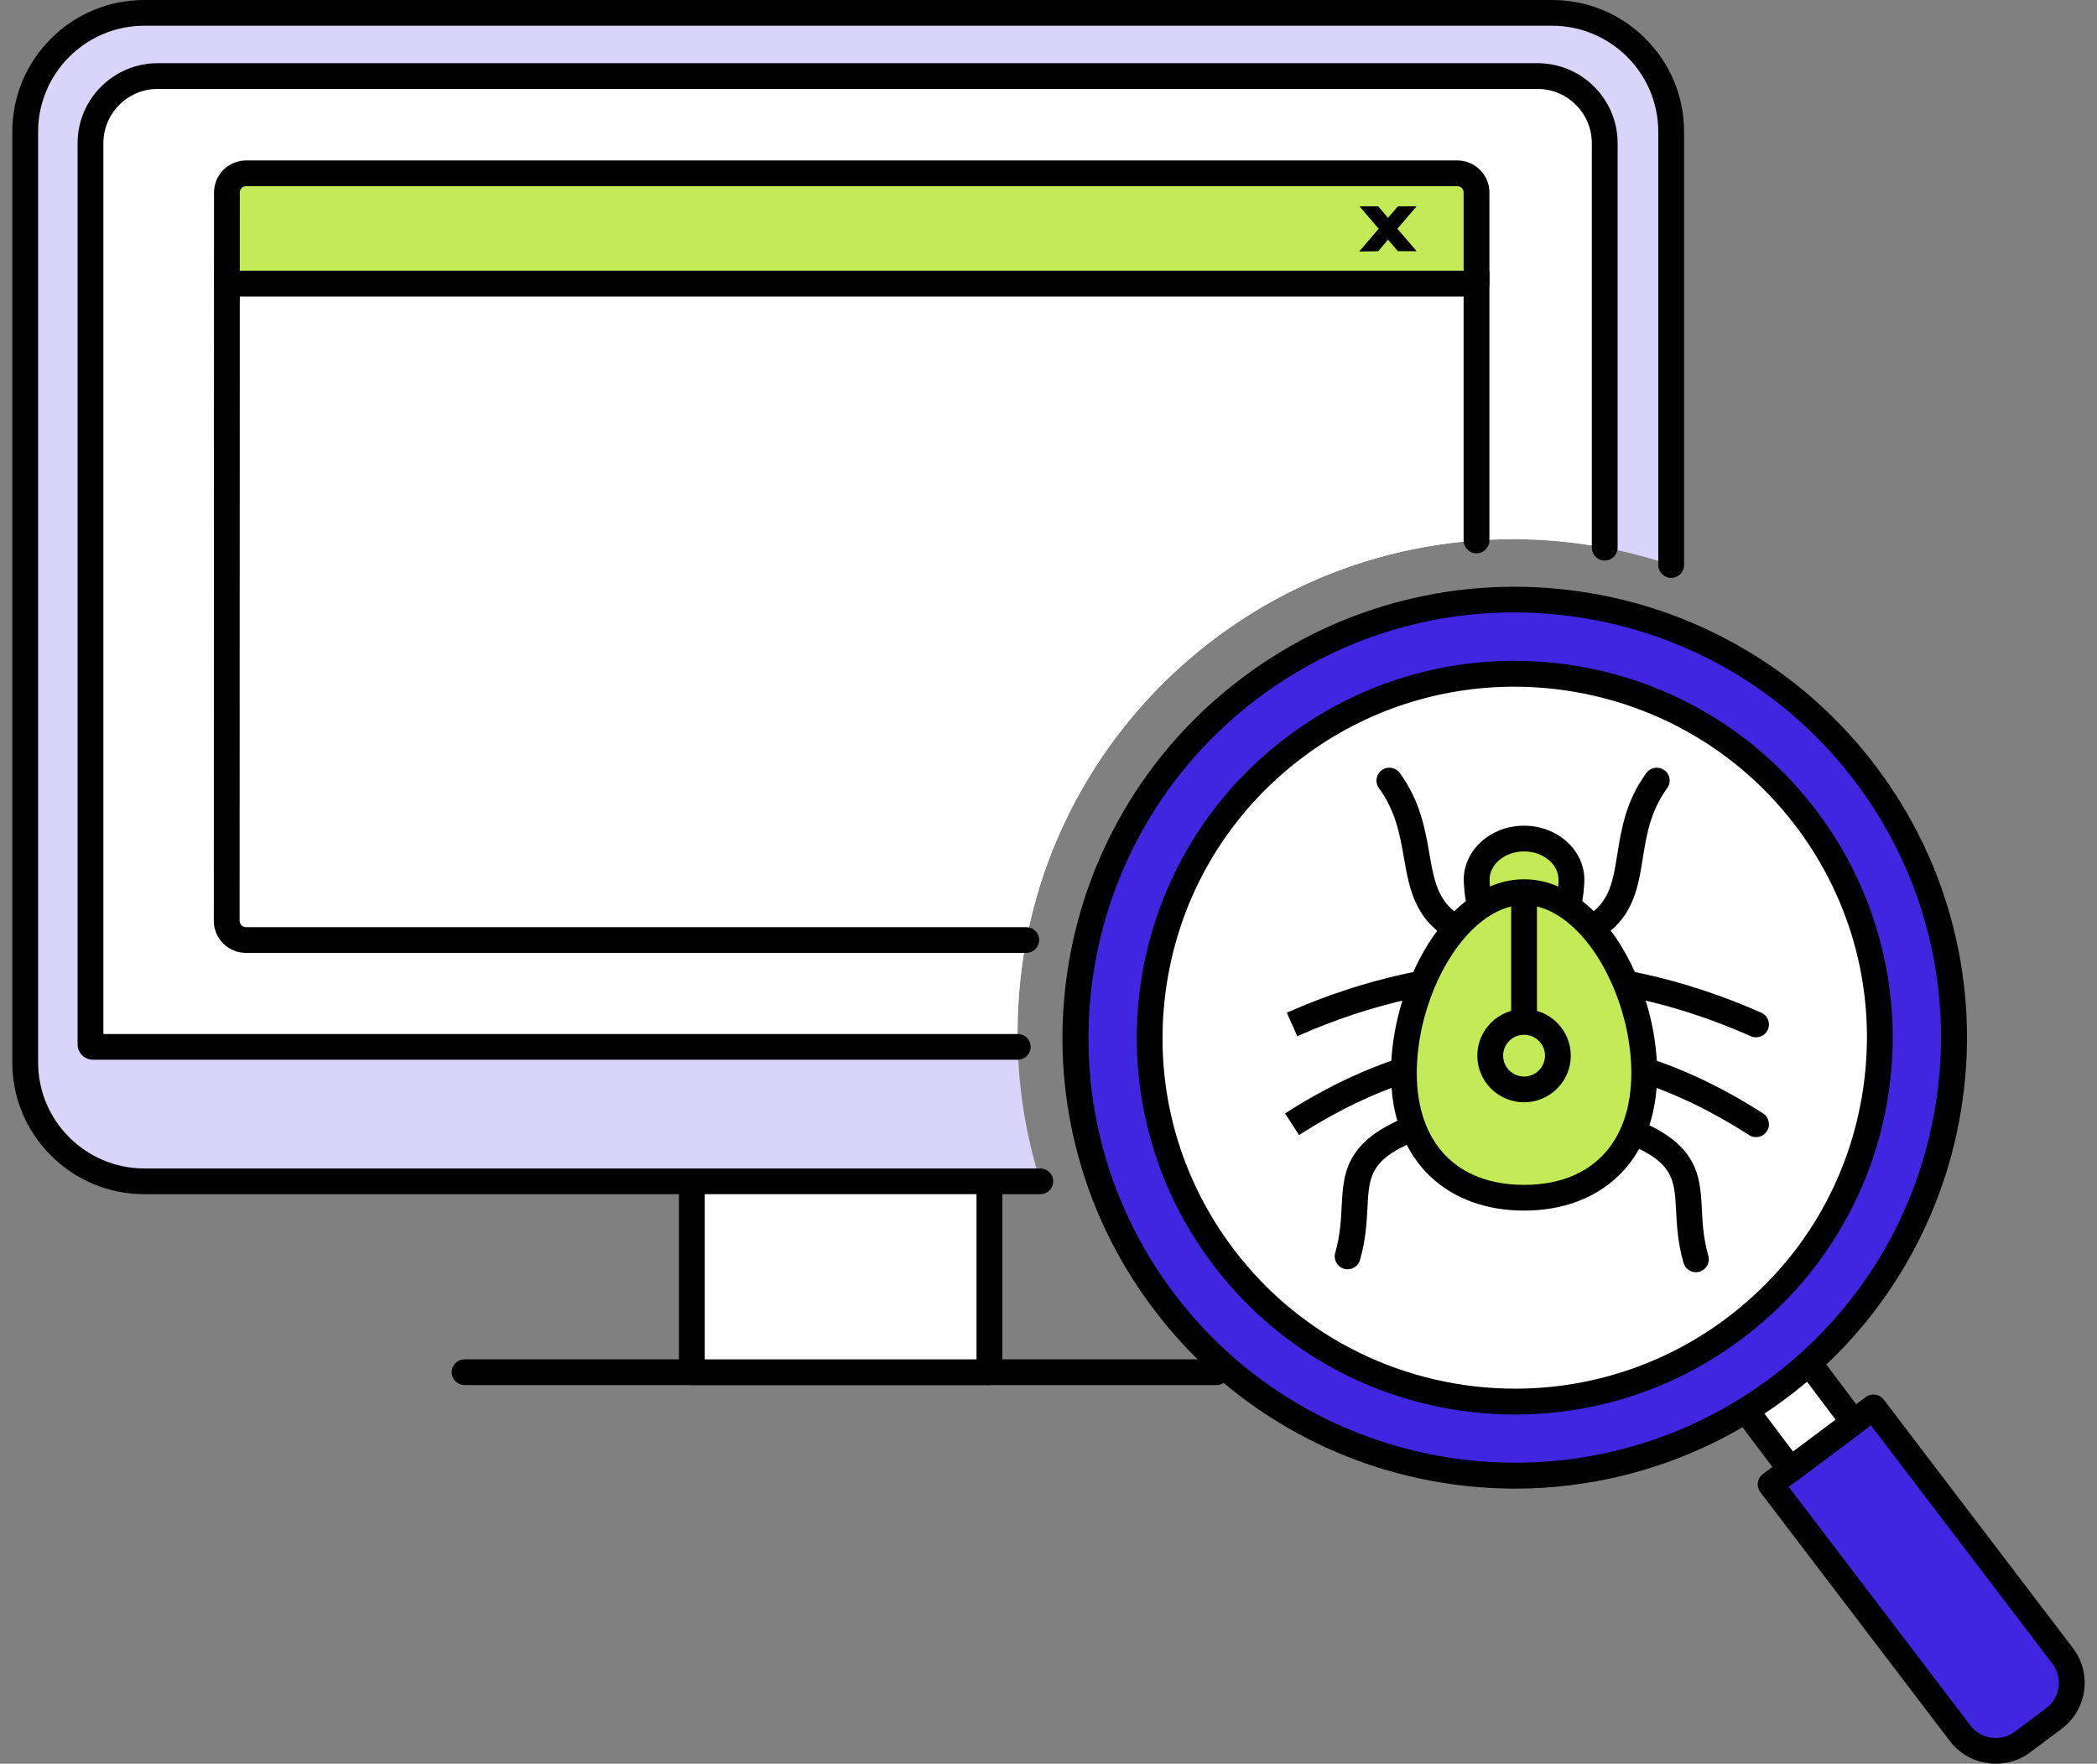 <svg width="151" height="127" viewBox="0 0 151 127" fill="none" xmlns="http://www.w3.org/2000/svg">
<rect x="0" y="0" width="151" height="127" fill="#808080" stroke="none"/>
<g clip-path="url(#clip0_2309_1421)">
<path d="M87.61 99.735H33.454C32.94 99.735 32.525 99.32 32.525 98.809C32.525 98.297 32.94 97.882 33.454 97.882H87.61C88.123 97.882 88.539 98.297 88.539 98.809C88.539 99.32 88.123 99.735 87.61 99.735H87.61Z" fill="black"/>
<path d="M71.246 84.52H49.817V98.809H71.246V84.52Z" fill="white"/>
<path d="M71.246 99.735H49.817C49.304 99.735 48.889 99.32 48.889 98.809V84.52C48.889 84.009 49.304 83.594 49.817 83.594H71.246C71.759 83.594 72.175 84.009 72.175 84.52V98.809C72.175 99.32 71.759 99.735 71.246 99.735ZM50.746 97.883H70.317V85.447H50.746V97.883Z" fill="black"/>
<path d="M73.27 74.372C73.27 54.739 89.232 38.824 108.923 38.824C112.915 38.824 116.754 39.479 120.338 40.686V9.487C120.338 4.759 116.497 0.926 111.759 0.926H10.395C5.657 0.926 1.816 4.759 1.816 9.487V76.502C1.816 81.23 5.657 85.063 10.395 85.063H74.911C73.845 81.689 73.27 78.097 73.27 74.372H73.27Z" fill="#D9D4F9"/>
<path d="M74.911 85.989H10.395C7.855 85.989 5.467 85.002 3.671 83.21C1.876 81.418 0.887 79.036 0.887 76.502V9.487C0.887 6.953 1.876 4.571 3.672 2.779C5.468 0.987 7.855 0 10.395 0H111.758C114.298 0 116.686 0.987 118.482 2.779C120.277 4.571 121.266 6.953 121.266 9.487V40.685C121.266 41.197 120.851 41.611 120.337 41.611C119.824 41.611 119.408 41.197 119.408 40.685V9.487C119.408 5.277 115.977 1.852 111.758 1.852H10.395C6.177 1.852 2.745 5.277 2.745 9.487V76.502C2.745 80.712 6.177 84.137 10.395 84.137H74.911C75.424 84.137 75.84 84.551 75.84 85.063C75.84 85.575 75.424 85.989 74.911 85.989H74.911Z" fill="black"/>
<path d="M73.27 74.372C73.27 54.739 89.232 38.824 108.923 38.824C111.188 38.824 113.404 39.036 115.552 39.438V10.309C115.552 7.639 113.383 5.475 110.708 5.475H11.36C8.685 5.475 6.515 7.64 6.515 10.31V75.201C6.515 75.301 6.597 75.383 6.697 75.383H73.284C73.275 75.047 73.27 74.71 73.27 74.372H73.27Z" fill="white"/>
<path d="M73.285 76.308H6.697C6.085 76.308 5.587 75.812 5.587 75.201V10.31C5.587 7.133 8.177 4.549 11.36 4.549H110.709C113.892 4.549 116.481 7.133 116.481 10.309V39.438C116.481 39.95 116.065 40.364 115.552 40.364C115.039 40.364 114.623 39.95 114.623 39.438V10.309C114.623 8.154 112.867 6.402 110.709 6.402H11.36C9.201 6.402 7.444 8.155 7.444 10.31V74.456H73.284C73.797 74.456 74.213 74.871 74.213 75.383C74.213 75.894 73.797 76.309 73.284 76.309L73.285 76.308Z" fill="black"/>
<path d="M106.321 13.86C106.321 13.097 105.7 12.478 104.936 12.478H17.725C16.96 12.478 16.34 13.097 16.34 13.86L16.338 20.428H106.321V13.86Z" fill="#C3EA57"/>
<path d="M106.321 21.354H16.338C16.092 21.354 15.855 21.256 15.681 21.082C15.507 20.909 15.409 20.673 15.409 20.427L15.411 13.86C15.411 12.587 16.45 11.552 17.725 11.552H104.935C106.211 11.552 107.249 12.587 107.249 13.86V20.427C107.249 20.939 106.834 21.354 106.32 21.354H106.321ZM17.267 19.501H105.392V13.86C105.392 13.608 105.187 13.404 104.936 13.404H17.725C17.474 13.404 17.269 13.608 17.269 13.86L17.267 19.501Z" fill="black"/>
<path d="M106.321 38.918V20.427H16.338L16.325 66.305C16.325 67.069 16.945 67.688 17.711 67.688H73.899C75.595 58.8 80.61 51.084 87.61 45.872C92.904 41.931 99.333 39.42 106.32 38.918L106.321 38.918Z" fill="white"/>
<path d="M73.9 68.614H17.711C17.092 68.614 16.511 68.374 16.074 67.938C15.637 67.502 15.396 66.922 15.396 66.305L15.409 19.502H107.249V38.919C107.249 39.43 106.834 39.845 106.32 39.845C105.807 39.845 105.391 39.43 105.391 38.919V21.354H17.267L17.254 66.306C17.254 66.47 17.338 66.579 17.388 66.629C17.438 66.678 17.546 66.762 17.711 66.762H73.899C74.412 66.762 74.828 67.177 74.828 67.689C74.828 68.2 74.412 68.615 73.899 68.615L73.9 68.614Z" fill="black"/>
<path d="M102.008 14.855H100.662L99.95 15.686L99.238 14.855H97.891L99.276 16.471L97.871 18.112L99.238 18.088L99.95 17.257L100.662 18.088H102.008L100.623 16.471L102.008 14.855Z" fill="black"/>
<path d="M147.895 123.748L145.645 125.431C144.221 126.497 142.2 126.21 141.132 124.79L127.498 106.885L134.904 101.342L148.538 119.248C149.607 120.667 149.319 122.682 147.895 123.748H147.895Z" fill="#4026E0"/>
<path d="M143.715 127C142.452 127 141.205 126.43 140.391 125.35L126.758 107.445C126.608 107.249 126.543 107.001 126.578 106.757C126.612 106.513 126.742 106.292 126.94 106.144L134.346 100.601C134.755 100.295 135.335 100.376 135.644 100.782L149.277 118.687L149.28 118.691C149.946 119.576 150.227 120.666 150.07 121.761C149.914 122.855 149.339 123.824 148.452 124.488L146.202 126.172C145.457 126.73 144.582 126.999 143.714 126.999L143.715 127ZM128.802 107.067L141.871 124.231C141.871 124.231 141.873 124.233 141.874 124.235C142.633 125.244 144.075 125.448 145.087 124.691L147.336 123.008C148.348 122.251 148.553 120.815 147.795 119.806L134.722 102.637L128.802 107.067L128.802 107.067Z" fill="black"/>
<path d="M127.881 94.989L123.331 98.395L128.925 105.826L133.475 102.42L127.881 94.989Z" fill="white"/>
<path d="M128.926 106.743C128.644 106.743 128.365 106.615 128.183 106.373L122.588 98.942C122.28 98.533 122.363 97.953 122.774 97.645L127.324 94.24C127.734 93.933 128.316 94.015 128.624 94.425L134.219 101.856C134.367 102.052 134.43 102.299 134.396 102.542C134.361 102.785 134.231 103.005 134.034 103.152L129.483 106.558C129.316 106.683 129.12 106.743 128.926 106.743V106.743ZM124.632 98.57L129.111 104.52L132.175 102.226L127.696 96.277L124.632 98.57Z" fill="black"/>
<path d="M109.072 106.262C126.543 106.262 140.706 92.14 140.706 74.721C140.706 57.301 126.543 43.179 109.072 43.179C91.6 43.179 77.437 57.301 77.437 74.721C77.437 92.14 91.6 106.262 109.072 106.262Z" fill="#4026E0"/>
<path d="M109.111 107.193C107.57 107.193 106.025 107.083 104.48 106.864C100.293 106.269 96.325 104.898 92.685 102.788C88.916 100.603 85.667 97.717 83.028 94.212C80.39 90.707 78.518 86.791 77.466 82.573C76.45 78.499 76.237 74.317 76.833 70.142C77.43 65.968 78.805 62.012 80.922 58.383C83.113 54.625 86.007 51.386 89.522 48.755C93.038 46.124 96.966 44.258 101.196 43.209C105.282 42.195 109.477 41.983 113.663 42.578C117.85 43.172 121.818 44.544 125.458 46.654C129.227 48.839 132.476 51.724 135.115 55.23C137.754 58.735 139.625 62.651 140.677 66.869C141.693 70.943 141.906 75.125 141.31 79.299C140.713 83.474 139.338 87.43 137.221 91.059C135.03 94.816 132.136 98.056 128.621 100.687C125.105 103.318 121.177 105.184 116.947 106.233C114.369 106.873 111.747 107.193 109.111 107.193H109.111ZM109.007 44.1C102.406 44.1 96.011 46.215 90.638 50.236C77.097 60.371 74.35 79.599 84.514 93.1C90.54 101.103 99.77 105.325 109.109 105.325C115.525 105.325 121.991 103.333 127.505 99.206C141.046 89.071 143.793 69.843 133.629 56.342C128.705 49.802 121.522 45.565 113.402 44.412C111.933 44.203 110.465 44.1 109.007 44.1Z" fill="black"/>
<path d="M109.072 100.929C123.589 100.929 135.358 89.195 135.358 74.721C135.358 60.246 123.589 48.512 109.072 48.512C94.554 48.512 82.785 60.246 82.785 74.721C82.785 89.195 94.554 100.929 109.072 100.929Z" fill="white"/>
<path d="M109.105 101.86C107.816 101.86 106.525 101.768 105.234 101.585C101.735 101.088 98.418 99.942 95.376 98.178C92.227 96.351 89.511 93.94 87.306 91.011C85.1 88.082 83.536 84.809 82.657 81.283C81.808 77.879 81.629 74.383 82.128 70.895C82.626 67.406 83.776 64.099 85.545 61.066C87.377 57.926 89.795 55.218 92.733 53.019C95.671 50.821 98.954 49.261 102.49 48.384C105.905 47.537 109.41 47.36 112.909 47.857C116.408 48.354 119.725 49.5 122.767 51.264C125.917 53.09 128.632 55.502 130.837 58.431C133.043 61.36 134.607 64.633 135.486 68.159C136.336 71.563 136.514 75.059 136.015 78.547C135.517 82.036 134.367 85.343 132.598 88.376C130.766 91.516 128.348 94.223 125.41 96.422C122.472 98.622 119.189 100.181 115.653 101.058C113.498 101.592 111.307 101.86 109.105 101.86ZM109.041 49.447C103.743 49.447 98.403 51.092 93.849 54.501C88.432 58.555 84.923 64.47 83.968 71.156C83.013 77.842 84.726 84.498 88.792 89.899C93.768 96.508 101.391 99.994 109.103 99.994C114.401 99.994 119.741 98.349 124.295 94.941C129.711 90.887 133.221 84.972 134.176 78.286C135.131 71.601 133.418 64.944 129.352 59.543C124.376 52.934 116.753 49.448 109.041 49.448V49.447Z" fill="black"/>
<path d="M114.066 68.059C113.718 68.059 113.384 67.864 113.226 67.529C113.006 67.067 113.204 66.514 113.668 66.296C115.86 65.261 116.112 63.686 116.461 61.505C116.746 59.72 117.07 57.696 118.549 55.662C118.851 55.248 119.431 55.156 119.847 55.456C120.262 55.756 120.355 56.336 120.053 56.75C118.835 58.425 118.56 60.14 118.295 61.797C117.924 64.118 117.54 66.518 114.463 67.971C114.335 68.031 114.199 68.06 114.066 68.06V68.059Z" fill="black"/>
<path d="M97.038 91.399C96.954 91.399 96.868 91.388 96.782 91.363C96.289 91.222 96.004 90.709 96.145 90.218C96.5 88.981 96.556 87.92 96.609 86.894C96.678 85.585 96.742 84.348 97.477 83.185C98.255 81.953 99.639 81.017 101.965 80.15C102.445 79.97 102.981 80.214 103.16 80.693C103.34 81.172 103.096 81.706 102.615 81.885C98.654 83.362 98.591 84.575 98.465 86.99C98.408 88.067 98.344 89.288 97.93 90.728C97.814 91.134 97.442 91.399 97.038 91.399H97.038Z" fill="black"/>
<path d="M122.12 91.609C121.716 91.609 121.344 91.344 121.227 90.938C120.813 89.498 120.75 88.277 120.693 87.201C120.567 84.784 120.504 83.571 116.542 82.094C116.062 81.915 115.817 81.381 115.997 80.902C116.177 80.423 116.712 80.18 117.193 80.359C119.518 81.227 120.902 82.163 121.681 83.394C122.415 84.558 122.48 85.794 122.548 87.104C122.602 88.13 122.657 89.19 123.013 90.427C123.154 90.919 122.869 91.432 122.375 91.573C122.29 91.597 122.204 91.609 122.119 91.609H122.12Z" fill="black"/>
<path d="M112.931 65.023C113.075 64.695 113.157 63.72 113.157 63.348C113.157 61.71 111.629 60.383 109.744 60.383C107.859 60.383 106.33 61.71 106.33 63.348C106.33 63.72 106.413 64.695 106.557 65.023" fill="#C3EA57"/>
<path d="M106.557 65.949C106.199 65.949 105.858 65.742 105.705 65.394C105.454 64.822 105.401 63.57 105.401 63.347C105.401 61.202 107.349 59.456 109.744 59.456C112.138 59.456 114.086 61.202 114.086 63.347C114.086 63.57 114.033 64.822 113.782 65.394C113.577 65.863 113.029 66.076 112.559 65.871C112.091 65.667 111.877 65.126 112.077 64.659C112.143 64.475 112.228 63.732 112.228 63.347C112.228 62.224 111.114 61.309 109.744 61.309C108.374 61.309 107.26 62.224 107.26 63.347C107.26 63.732 107.346 64.475 107.411 64.659C107.611 65.126 107.397 65.668 106.929 65.871C106.808 65.924 106.682 65.949 106.557 65.949V65.949ZM107.408 64.652C107.408 64.652 107.408 64.653 107.409 64.655C107.408 64.653 107.408 64.653 107.408 64.652ZM112.08 64.652C112.08 64.652 112.08 64.652 112.079 64.653C112.079 64.652 112.079 64.652 112.08 64.652Z" fill="black"/>
<path d="M126.45 81.881C126.277 81.881 126.103 81.833 125.947 81.733C115.195 74.813 104.292 74.813 93.541 81.733L92.533 80.176C98.173 76.547 103.963 74.707 109.744 74.707C115.524 74.707 121.315 76.547 126.954 80.176C127.385 80.454 127.509 81.027 127.231 81.457C127.054 81.731 126.755 81.881 126.45 81.881Z" fill="black"/>
<path d="M126.45 74.694C126.324 74.694 126.196 74.668 126.074 74.614C115.238 69.822 104.25 69.822 93.413 74.614L92.66 72.921C98.266 70.441 104.014 69.184 109.744 69.184C115.473 69.184 121.221 70.441 126.827 72.921C127.296 73.128 127.508 73.675 127.3 74.143C127.146 74.489 126.806 74.694 126.45 74.694Z" fill="black"/>
<path d="M105.4 68.059C105.266 68.059 105.131 68.031 105.003 67.97C101.922 66.516 101.502 64.11 101.096 61.782C100.807 60.13 100.509 58.42 99.293 56.749C98.992 56.335 99.085 55.756 99.5 55.455C99.915 55.155 100.496 55.247 100.797 55.661C102.265 57.68 102.617 59.691 102.926 61.464C103.31 63.663 103.588 65.252 105.798 66.295C106.262 66.514 106.46 67.066 106.24 67.529C106.081 67.863 105.748 68.059 105.4 68.059L105.4 68.059Z" fill="black"/>
<path d="M113.367 65.617C112.265 64.754 111.038 64.242 109.743 64.242C108.449 64.242 107.223 64.754 106.12 65.617C103.151 67.942 101.09 72.831 101.09 77.262C101.09 83.339 104.964 86.246 109.743 86.246C114.523 86.246 118.397 83.339 118.397 77.262C118.397 72.831 116.336 67.942 113.367 65.617H113.367Z" fill="#C3EA57"/>
<path d="M109.744 87.172C107.023 87.172 104.686 86.318 102.984 84.704C101.137 82.951 100.161 80.377 100.161 77.262C100.161 74.984 100.685 72.506 101.638 70.286C102.625 67.985 103.976 66.118 105.547 64.889C106.88 63.845 108.292 63.315 109.744 63.315C111.196 63.315 112.608 63.845 113.941 64.889C115.512 66.118 116.863 67.984 117.85 70.286C118.803 72.506 119.327 74.984 119.327 77.262C119.327 80.377 118.351 82.951 116.504 84.704C114.803 86.318 112.465 87.172 109.744 87.172H109.744ZM109.744 65.168C108.718 65.168 107.692 65.564 106.694 66.346C103.985 68.466 102.019 73.058 102.019 77.262C102.019 82.307 104.907 85.319 109.744 85.319C114.581 85.319 117.468 82.307 117.468 77.262C117.468 73.057 115.502 68.466 112.793 66.346C111.795 65.564 110.769 65.168 109.744 65.168Z" fill="black"/>
<path d="M111.467 77.734C112.418 76.785 112.418 75.247 111.467 74.298C110.515 73.349 108.972 73.349 108.021 74.298C107.069 75.247 107.069 76.785 108.021 77.734C108.972 78.683 110.515 78.683 111.467 77.734Z" fill="#C3EA57"/>
<path d="M109.744 79.372C107.888 79.372 106.378 77.867 106.378 76.016C106.378 74.166 107.888 72.661 109.744 72.661C111.6 72.661 113.109 74.166 113.109 76.016C113.109 77.867 111.6 79.372 109.744 79.372ZM109.744 74.513C108.912 74.513 108.236 75.187 108.236 76.016C108.236 76.846 108.912 77.52 109.744 77.52C110.575 77.52 111.252 76.846 111.252 76.016C111.252 75.187 110.575 74.513 109.744 74.513Z" fill="black"/>
<path d="M109.744 74.29C109.231 74.29 108.815 73.876 108.815 73.364V64.398C108.815 63.887 109.231 63.472 109.744 63.472C110.257 63.472 110.673 63.887 110.673 64.398V73.364C110.673 73.876 110.257 74.29 109.744 74.29Z" fill="black"/>
</g>
<defs>
<clipPath id="clip0_2309_1421">
<rect width="149.225" height="127" fill="white" transform="translate(0.888)"/>
</clipPath>
</defs>
</svg>
